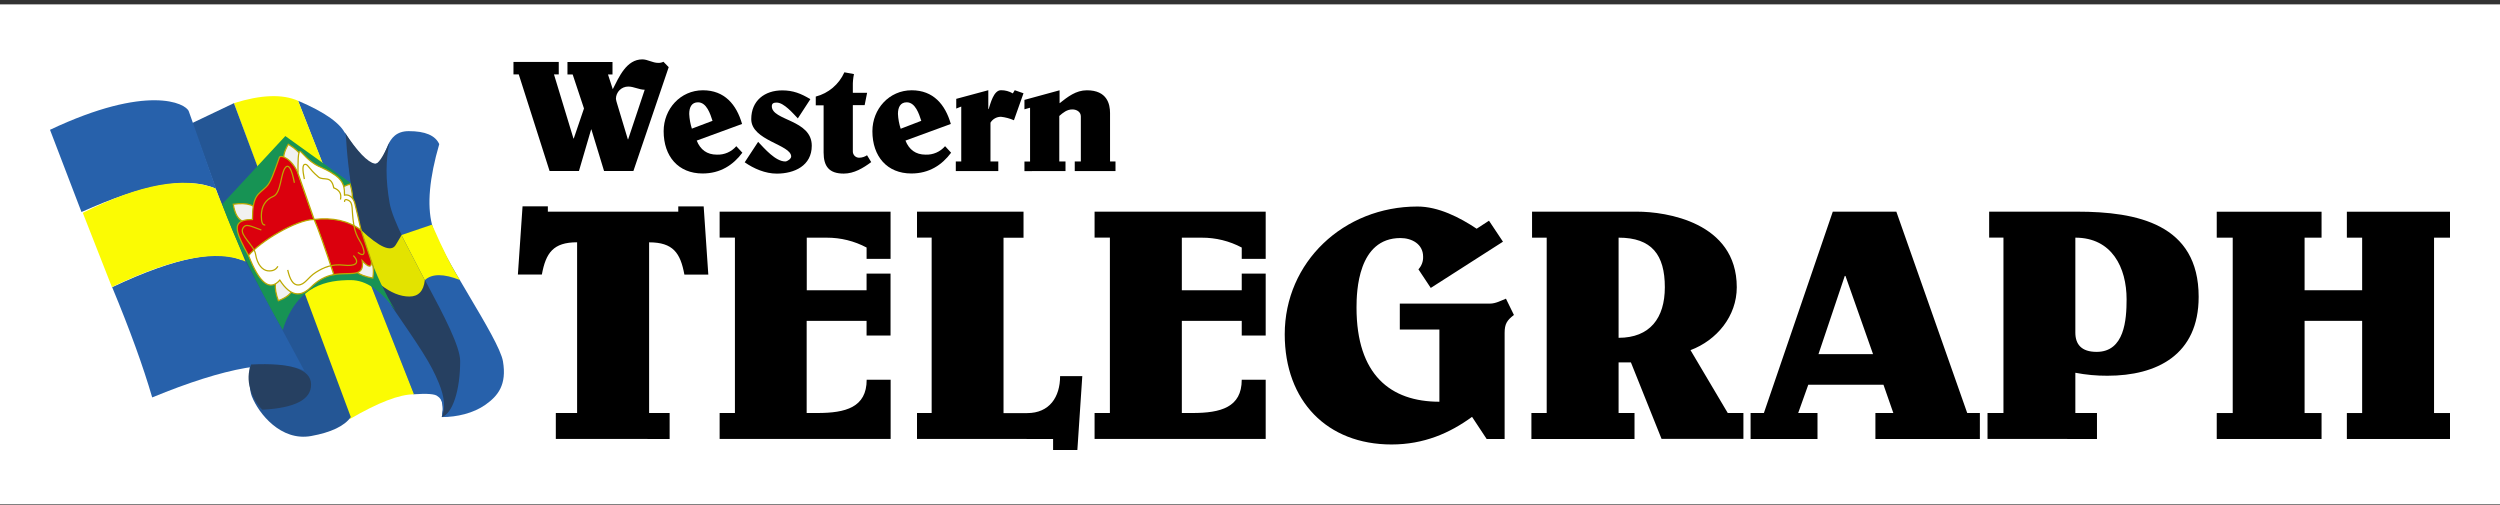 <svg xmlns="http://www.w3.org/2000/svg" width="500" height="101" viewBox="0 0 500 101" fill="none"><rect x="0" y="0" width="500" height="101" fill="#333333" stroke="none"/><rect width="500" height="100" transform="translate(0 0.875)" fill="white"></rect><path fill-rule="evenodd" clip-rule="evenodd" d="M69.115 26.732C71.94 31.285 74.058 33.26 75.469 32.659C77.586 31.756 76.812 26.232 81.747 26.227C85.037 26.223 87.071 27.09 87.849 28.829C85.877 35.603 85.395 40.972 86.402 44.936C87.914 50.882 99.795 67.557 100.593 72.271C101.392 76.986 99.569 79.182 97.124 80.922C94.68 82.663 91.365 83.418 88.362 83.418C89.887 76.101 87.531 69.754 81.293 64.377C72.874 57.685 68.814 45.137 69.115 26.732Z" fill="#2761AB"></path><path fill-rule="evenodd" clip-rule="evenodd" d="M77.928 28.44C77.108 31.924 77.108 35.986 77.928 40.626C79.158 47.585 92.034 66.41 92.034 72.23C92.034 78.049 90.519 82.728 88.362 83.409C89.653 78.613 84.81 75.023 82.727 70.588C78.483 61.555 73.925 52.494 72.331 47.321C70.747 42.179 69.605 35.212 68.905 26.418C71.487 30.33 73.515 32.44 74.987 32.75C75.581 32.895 76.561 31.458 77.928 28.44Z" fill="#264061"></path><path fill-rule="evenodd" clip-rule="evenodd" d="M59.612 20.152C65.069 22.474 68.252 24.753 69.162 26.989C69.57 34.435 71.476 51.199 77.797 60.451C84.118 69.702 86.093 72.504 87.792 76.672C88.925 79.451 89.115 81.698 88.362 83.412C88.775 81.228 88.492 79.839 87.512 79.245C87.041 78.792 85.425 78.664 82.665 78.86L76.446 63.216L59.612 20.152Z" fill="#2761AB"></path><path fill-rule="evenodd" clip-rule="evenodd" d="M46.785 20.629C52.206 18.933 56.481 18.775 59.612 20.155L82.782 78.863C79.888 78.863 75.623 80.507 69.987 83.796L46.785 20.629Z" fill="#FBFB03"></path><path fill-rule="evenodd" clip-rule="evenodd" d="M38.395 24.632L46.786 20.633L70.163 83.418C68.876 85.215 66.228 86.478 62.219 87.206C56.206 88.297 51.74 82.74 50.372 79.269C49.46 76.955 49.844 70.798 51.524 60.8L38.395 24.632Z" fill="#245695"></path><path fill-rule="evenodd" clip-rule="evenodd" d="M22.432 57.435C25.973 65.954 28.642 73.304 30.438 79.484C45.173 73.413 55.316 71.635 60.869 74.147L49.149 52.424C44.318 49.631 35.412 51.301 22.432 57.435Z" fill="#2761AB"></path><path fill-rule="evenodd" clip-rule="evenodd" d="M10 25.96L16.296 42.403C28.713 36.804 37.697 35.261 43.25 37.773C39.973 28.54 38.144 23.374 37.765 22.277C37.195 20.632 29.47 16.759 10 25.96Z" fill="#2761AB"></path><path fill-rule="evenodd" clip-rule="evenodd" d="M16.561 42.574L22.381 57.409C34.65 51.508 43.561 49.814 49.114 52.327L43.084 37.681C36.783 35.201 27.942 36.832 16.561 42.574Z" fill="#FBFB03"></path><path fill-rule="evenodd" clip-rule="evenodd" d="M50.219 72.897C49.601 74.462 49.547 76.094 50.055 77.796C50.564 79.497 51.368 80.88 52.469 81.945C59.017 81.596 62.267 79.904 62.218 76.87C62.169 73.836 58.169 72.512 50.219 72.897Z" fill="#264061"></path><path fill-rule="evenodd" clip-rule="evenodd" d="M86.402 44.93C88.678 50.152 90.556 53.85 92.034 56.025C88.75 54.707 86.392 54.707 84.962 56.025L80.29 47.008L86.402 44.93Z" fill="#FBFB03"></path><path fill-rule="evenodd" clip-rule="evenodd" d="M72.206 46C75.926 49.487 78.237 50.486 79.138 48.999C80.04 47.511 80.424 46.847 80.29 47.008L84.962 56.025C84.724 58.214 83.694 59.308 81.872 59.308C80.049 59.308 78.146 58.532 76.16 56.979C74.076 54.108 72.757 50.449 72.206 46Z" fill="#E3E300"></path><path fill-rule="evenodd" clip-rule="evenodd" d="M44.449 40.823L57.063 27.211L70.163 36.611C71.888 46.792 74.88 55.313 79.139 62.174C76.196 58.074 73.204 56.023 70.163 56.023C65.6 56.023 59.402 56.895 56.54 66.008C50.908 56.074 46.878 47.679 44.449 40.823Z" fill="#179354"></path><path fill-rule="evenodd" clip-rule="evenodd" d="M57.656 28.852C56.748 30.424 56.507 31.672 56.935 32.593C57.363 33.515 57.791 34.311 58.218 34.983L61.027 34.151C60.984 32.9 60.726 31.895 60.255 31.136C59.784 30.377 58.918 29.615 57.656 28.852Z" fill="#F1F1F1" stroke="#BCA800" stroke-width="0.25"></path><path fill-rule="evenodd" clip-rule="evenodd" d="M70.017 36.808C68.289 37.368 67.276 38.134 66.977 39.105C66.678 40.077 66.463 40.955 66.332 41.741L68.976 43.001C69.781 42.042 70.262 41.123 70.42 40.244C70.578 39.365 70.443 38.219 70.017 36.808Z" fill="#F1F1F1" stroke="#BCA800" stroke-width="0.25"></path><path fill-rule="evenodd" clip-rule="evenodd" d="M46.655 40.846C46.938 42.641 47.536 43.761 48.449 44.208C49.361 44.655 50.195 45.005 50.95 45.258L52.609 42.844C51.788 41.898 50.956 41.279 50.112 40.986C49.268 40.693 48.116 40.646 46.655 40.846Z" fill="#F1F1F1" stroke="#BCA800" stroke-width="0.25"></path><path fill-rule="evenodd" clip-rule="evenodd" d="M55.669 60.147C57.364 59.497 58.336 58.679 58.584 57.693C58.831 56.708 59 55.82 59.09 55.028L56.384 53.907C55.63 54.907 55.197 55.85 55.086 56.736C54.974 57.623 55.169 58.76 55.669 60.147Z" fill="#F1F1F1" stroke="#BCA800" stroke-width="0.25"></path><path fill-rule="evenodd" clip-rule="evenodd" d="M74.56 55.609C74.844 53.815 74.622 52.565 73.892 51.858C73.162 51.151 72.478 50.56 71.837 50.087L69.513 51.87C70.002 53.023 70.603 53.869 71.315 54.408C72.026 54.948 73.108 55.349 74.56 55.609Z" fill="#F1F1F1" stroke="#BCA800" stroke-width="0.25"></path><path fill-rule="evenodd" clip-rule="evenodd" d="M49.712 51.109C55.186 46.956 59.558 44.551 62.827 43.894L59.599 34.648C58.339 31.638 56.085 30.889 55.878 31.479C54.726 34.763 54.125 36.513 53.279 37.348C51.661 38.944 50.493 38.944 50.493 43.894C47.547 43.894 47.221 45.061 47.547 46.434C47.764 47.348 48.485 48.907 49.712 51.109Z" fill="#DB000D" stroke="#BCA800" stroke-width="0.25"></path><path fill-rule="evenodd" clip-rule="evenodd" d="M66.753 54.919C70.007 54.354 72.956 55.626 72.448 52.131C73.686 53.512 74.305 53.587 74.305 52.353L72.207 46.002C69.207 43.601 66.081 42.899 62.827 43.896C63.531 45.708 64.839 49.382 66.753 54.919Z" fill="#DB000D" stroke="#BCA800" stroke-width="0.25"></path><path fill-rule="evenodd" clip-rule="evenodd" d="M62.827 43.892C66.54 43.455 69.666 44.157 72.207 45.999C71.619 43.375 71.22 41.66 71.009 40.854C70.874 40.132 70.268 38.777 68.906 39.022C68.906 37.759 68.875 36.33 67.094 35.069C64.108 32.956 63.461 33.937 60.199 30.38C59.518 29.637 59.602 32.969 59.602 34.647L62.827 43.892Z" fill="white" stroke="#BCA800" stroke-width="0.25"></path><path fill-rule="evenodd" clip-rule="evenodd" d="M66.753 54.918C65.061 55.24 63.55 56.069 62.219 57.404C60.223 59.406 58.156 59.438 55.965 56.026C53.963 58.306 51.878 56.667 49.712 51.11C51.83 48.439 59.264 43.895 62.827 43.895C63.633 45.706 64.941 49.381 66.753 54.918Z" fill="white" stroke="#BCA800" stroke-width="0.25"></path><path d="M58.878 36.559C58.343 33.794 57.751 32.768 57.101 33.481C56.126 34.551 56.23 38.619 54.681 39.265C53.133 39.91 52.267 41.228 52.267 43.19C52.267 44.498 52.527 45.093 53.048 44.975" stroke="#BCA800" stroke-width="0.25"></path><path d="M60.869 35.812C60.454 33.849 60.507 32.867 61.026 32.867C61.645 32.867 61.645 33.658 63.727 35.434C64.783 36.192 66.234 34.982 66.752 37.569C67.904 37.999 68.349 38.779 68.089 39.908" stroke="#BCA800" stroke-width="0.25"></path><path d="M68.905 40.382C68.89 39.907 69.138 39.797 69.65 40.05C70.738 40.59 70.251 41.782 70.738 44.808C71.232 48.064 72.521 48.178 72.814 50.485C72.729 51.056 72.314 51.056 71.566 50.485" stroke="#BCA800" stroke-width="0.25"></path><path d="M52.267 45.999C50.151 45.285 49.114 44.508 48.53 45.763C47.947 47.018 50.851 49.184 51.106 50.804C51.459 53.051 52.586 54.055 53.545 54.162C54.504 54.268 55.18 53.967 55.573 53.259" stroke="#BCA800" stroke-width="0.25"></path><path d="M57.542 53.984C57.984 55.992 58.669 56.996 59.598 56.996C60.992 56.996 61.548 55.492 63.154 54.477C64.76 53.462 66.408 52.764 68.724 53.029C71.039 53.294 72.122 52.666 70.669 51.11" stroke="#BCA800" stroke-width="0.25"></path><path d="M147.26 29.237C146.291 30.368 144.856 30.992 143.368 30.929C141.395 30.929 140.073 29.942 139.343 28.117L148.414 24.793C147.294 20.896 144.902 18.055 140.586 18.055C136.083 18.055 132.729 21.794 132.729 26.238C132.729 31.308 135.688 34.697 140.517 34.697C144.064 34.697 146.624 33.01 148.473 30.544L147.26 29.237ZM138.381 25.75C138.073 24.791 137.892 23.796 137.844 22.79C137.844 21.448 138.337 20.462 139.595 20.462C141.321 20.462 142.061 22.79 142.505 24.166L138.381 25.725V25.75Z" fill="black"></path><path d="M164.722 30.502C164.722 33.284 165.836 34.719 168.747 34.719C170.823 34.719 172.643 33.604 174.242 32.42L173.408 31.049C172.954 31.356 172.422 31.528 171.874 31.542C171.528 31.559 171.192 31.431 170.944 31.19C170.696 30.949 170.56 30.616 170.567 30.27V21.026H172.93L173.423 18.56H170.567V17.282C170.547 16.454 170.623 15.627 170.794 14.816L168.875 14.461C167.807 16.866 165.7 18.653 163.153 19.315V21.071H164.722V30.502ZM162.073 19.837C160.218 18.713 158.62 18.076 156.45 18.076C152.933 18.076 150.25 20.123 150.25 23.828C150.25 28.139 158.235 28.909 158.235 31.306C158.235 31.75 157.471 32.292 157.052 32.292C155.108 32.292 152.903 29.712 151.626 28.371L148.942 32.46C150.763 33.733 153.061 34.724 155.355 34.724C158.867 34.724 162.354 33.155 162.354 29.14C162.354 23.892 154.363 24.154 154.363 21.248C154.363 20.612 154.817 20.518 155.35 20.518C156.79 20.518 158.645 22.723 159.567 23.68L162.063 19.847L162.073 19.837Z" fill="black"></path><path d="M189.015 29.237C188.043 30.367 186.607 30.99 185.118 30.929C183.145 30.929 181.823 29.942 181.093 28.117L190.164 24.793C189.049 20.896 186.652 18.055 182.336 18.055C177.833 18.055 174.479 21.794 174.479 26.238C174.479 31.308 177.438 34.697 182.272 34.697C185.819 34.697 188.379 33.01 190.223 30.544L189.015 29.237ZM180.136 25.75C179.824 24.791 179.64 23.796 179.589 22.79C179.589 21.448 180.082 20.462 181.345 20.462C183.071 20.462 183.811 22.79 184.255 24.166L180.136 25.75Z" fill="black"></path><path d="M213.1 34.212V32.299H211.857V23.193C212.622 22.522 213.391 21.886 214.472 21.886C215.335 21.886 216.168 22.379 216.168 23.287V32.299H214.95V34.212H223.099V32.299H222.008V22.601C222.008 20.84 221.436 18.058 217.382 18.058C215.177 18.058 213.549 19.365 211.916 20.648V18.058L204.888 19.977V21.861L206.012 21.546V32.308H204.888V34.222L213.1 34.212ZM191.224 21.723L192.25 21.309V32.299H191.16V34.212H199.659V32.299H198.095V24.535C198.538 23.798 199.337 23.35 200.197 23.356C201.09 23.456 201.963 23.691 202.786 24.051L204.7 18.655L202.949 18.043L202.564 18.68C201.848 18.256 201.029 18.037 200.197 18.043C198.717 18.043 198.095 20.727 197.73 21.817H197.661V18.043L191.249 19.77V21.718L191.224 21.723Z" fill="black"></path><path d="M464.311 87.797V82.608H460.917V64.17H472.43V82.608H469.372V87.797H490V82.608H486.809V47.533H490V42.344H469.372V47.533H472.43V58.049H460.917V47.533H464.311V42.344H443.348V47.533H446.544V82.608H443.348V87.797H464.311Z" fill="black"></path><path d="M125.631 27.861H125.567L123.411 20.699C123.313 20.398 123.237 20.09 123.184 19.777C123.184 18.415 124.288 17.311 125.651 17.311C126.765 17.311 127.821 17.947 128.941 17.947L125.631 27.861ZM121.606 14.889H122.499V12.398H113.492V14.889H114.533L116.797 21.696L114.754 27.699H114.69L110.794 14.874H111.751V12.383H102.694V14.874H103.75L109.916 34.2H115.79L118.222 25.898H118.281L120.812 34.2H126.681L133.74 13.434L132.689 12.354C132.362 12.517 131.999 12.593 131.634 12.575C130.519 12.575 129.523 11.875 128.472 11.875C125.281 11.875 123.811 15.387 122.553 17.843L121.596 14.884L121.606 14.889Z" fill="black"></path><path d="M297.329 87.795H300.925V66.585C300.925 64.794 301.388 64.059 302.784 62.994L301.191 59.733C300.204 60.128 299.129 60.72 297.99 60.72H279.961V65.909H287.878V80.346C278.097 80.346 271.304 74.96 271.304 61.519C271.304 58.322 271.571 47.609 280.094 47.609C282.353 47.609 284.622 48.803 284.622 51.333C284.659 52.268 284.322 53.178 283.685 53.863L286.152 57.587L300.594 48.339L297.797 44.141L295.331 45.744C291.937 43.48 287.676 41.305 283.493 41.305C268.72 41.305 256.946 52.423 256.946 66.861C256.946 80.238 265.459 88.895 278.304 88.895C284.761 88.895 289.95 86.63 294.409 83.37L297.339 87.809L297.329 87.795ZM248.338 58.051H236.367V47.535H240.357C243.143 47.523 245.889 48.2 248.348 49.508V51.767H253.138V42.336H218.916V47.525H221.979V82.596H218.916V87.785H253.138V75.947H248.348C248.348 81.471 244.151 82.601 238.483 82.601H236.367V64.168H248.348V67.103H253.138V54.722H248.348V58.051H248.338ZM210.619 87.795V89.995H215.473L216.459 75.222H212.02C212.02 79.409 209.894 82.62 205.435 82.62H200.705V47.55H204.705V42.336H183.401V47.525H186.331V82.596H183.401V87.785L210.619 87.795ZM173.334 58.051H161.352V47.535H165.338C168.12 47.523 170.863 48.2 173.319 49.508V51.767H178.113V42.336H143.926V47.525H146.984V82.596H143.926V87.785H178.128V75.947H173.334C173.334 81.471 169.146 82.601 163.468 82.601H161.333V64.168H173.314V67.103H178.108V54.722H173.314V58.051H173.334ZM133.927 87.795V82.606H129.823V48.467C134.618 48.467 136.083 50.593 136.877 54.919H141.662L140.734 41.276H135.654V42.336H109.57V41.266H104.509L103.577 54.909H108.372C109.171 50.583 110.631 48.457 115.42 48.457V82.596H111.163V87.785L133.927 87.795Z" fill="black"></path><path d="M415.069 47.531C422.389 47.531 425.319 53.519 425.319 59.862C425.319 63.922 424.915 70.374 419.331 70.374C416.268 70.374 415.069 68.85 415.069 66.516V47.531ZM419.395 87.796V82.606H415.069V74.552C417.182 74.959 419.33 75.159 421.482 75.148C431.396 75.148 439.732 70.961 439.732 59.364C439.732 44.788 427.401 42.332 415.434 42.332H397.83V47.521H400.691V82.597H397.504V87.786L419.395 87.796ZM363.499 87.796V82.606H359.637L361.654 76.949H376.694L378.667 82.606H375.081V87.796H395.975V82.606H393.445L379.269 42.332H366.557L352.776 82.606H350.117V87.796H363.499ZM374.607 70.823H363.696L368.955 55.186H369.093L374.607 70.823ZM306.41 47.531H309.339V82.606H306.281V87.796H326.904V82.606H323.718V72.485H326.184L332.31 87.776H348.682V82.606H345.554L338.101 70.028C343.354 68.055 347.355 63.236 347.355 57.445C347.35 44.404 333.154 42.332 327.432 42.332H306.41V47.521V47.531ZM323.718 47.531C330.372 47.531 332.967 50.984 332.967 57.445C332.967 63.636 329.972 67.562 323.718 67.562V47.531Z" fill="black"></path></svg>
